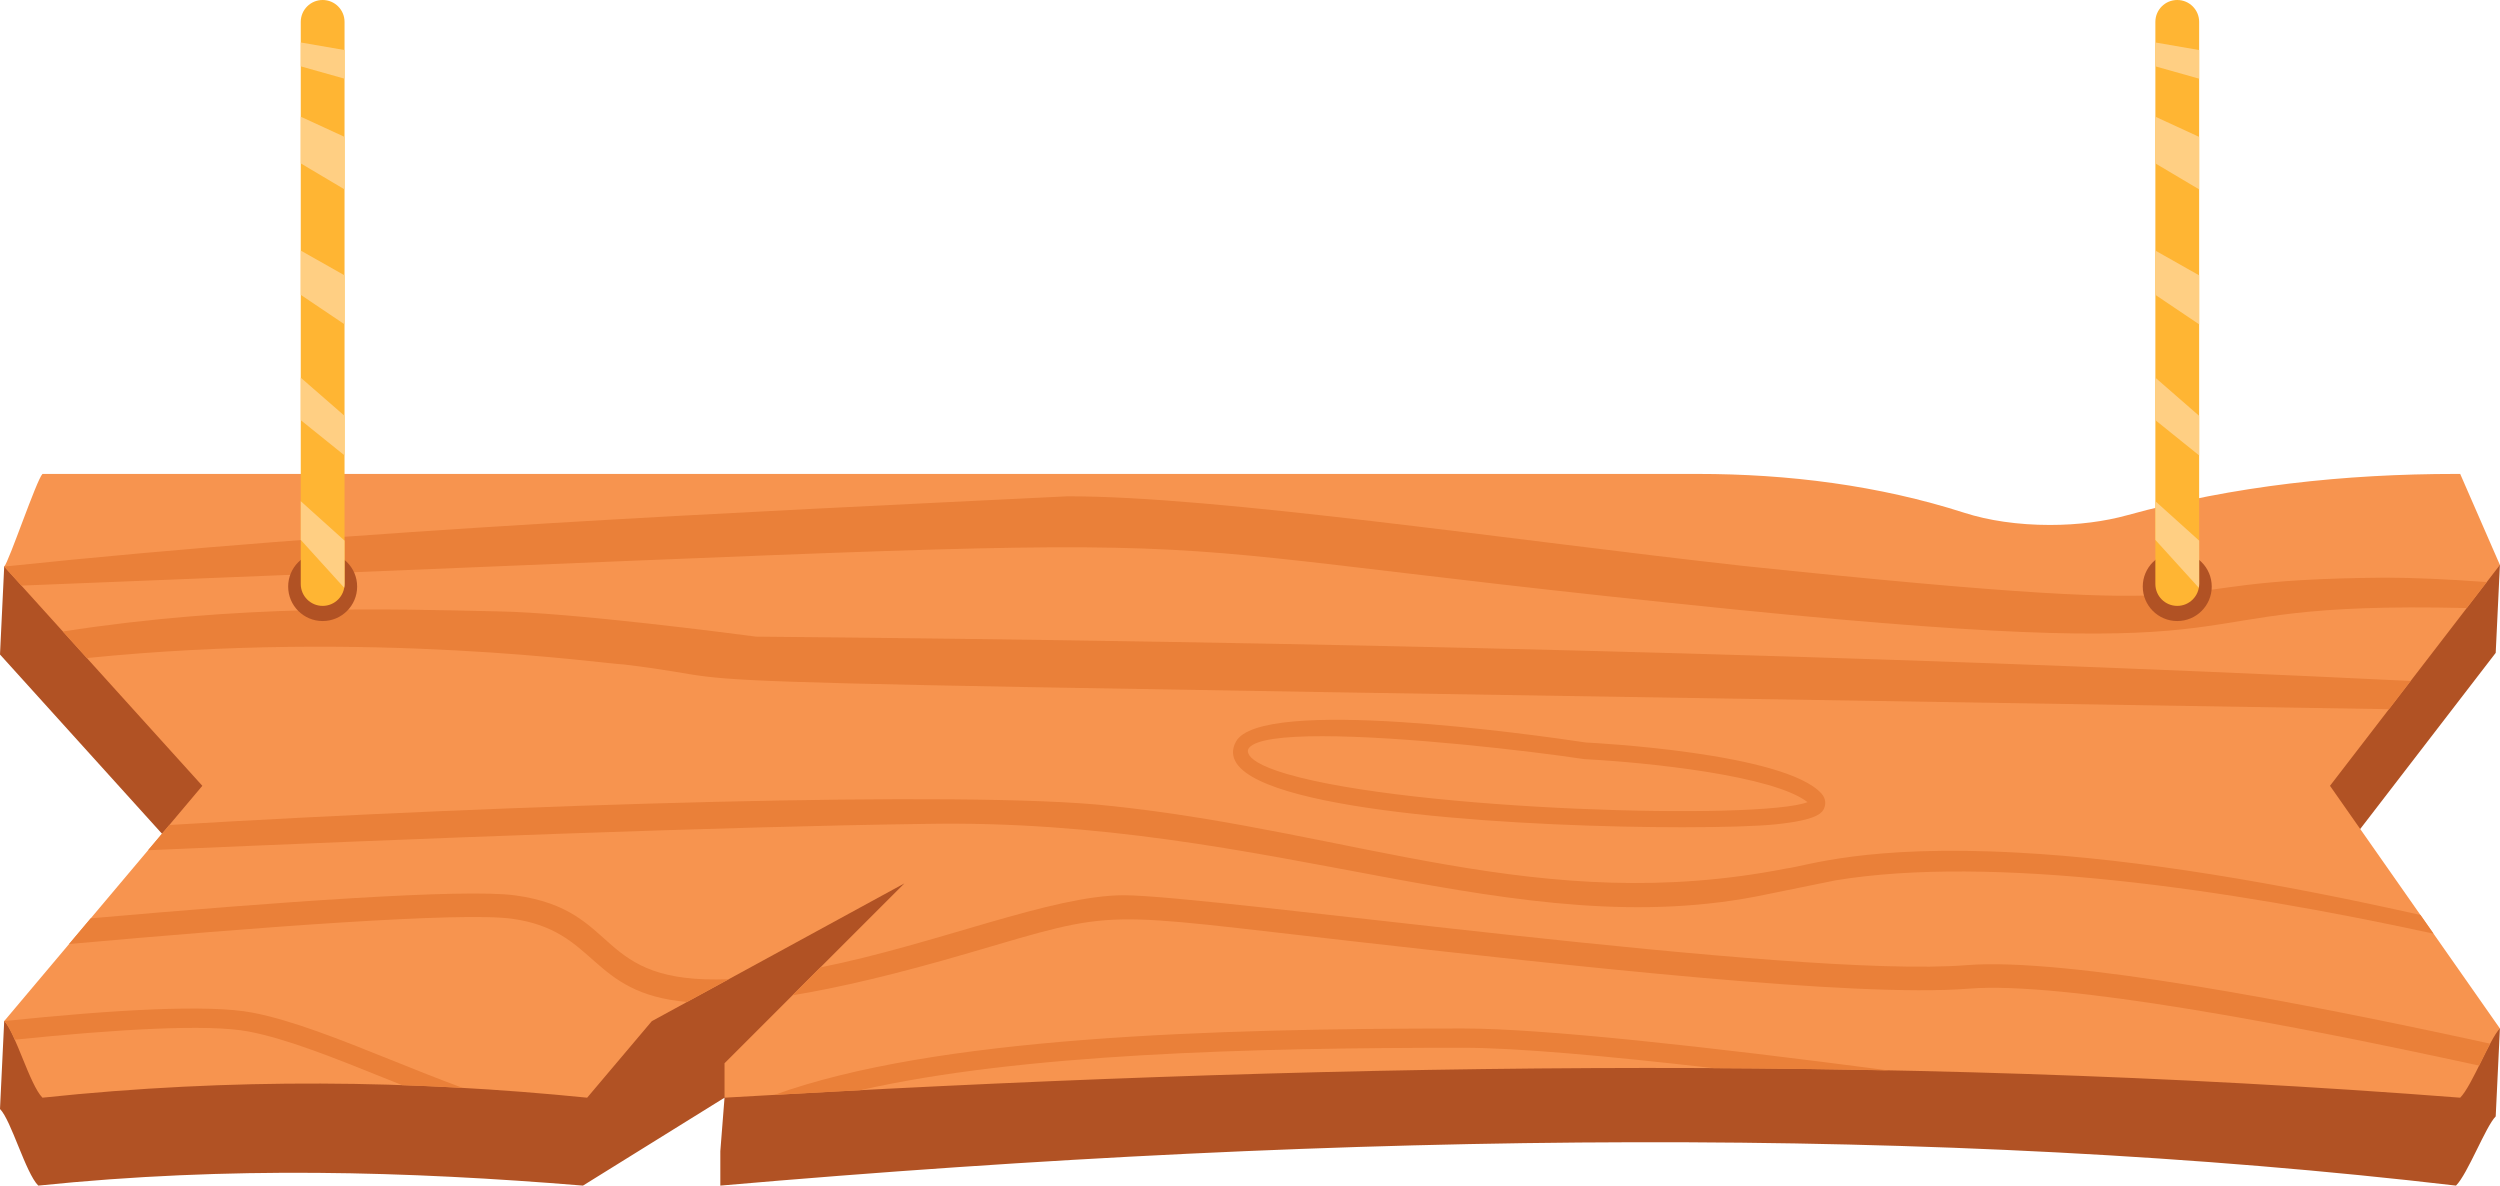 <?xml version="1.0" encoding="UTF-8"?><svg xmlns="http://www.w3.org/2000/svg" xmlns:xlink="http://www.w3.org/1999/xlink" height="615.4" preserveAspectRatio="xMidYMid meet" version="1.0" viewBox="0.0 -0.0 1297.6 615.4" width="1297.6" zoomAndPan="magnify"><defs><clipPath id="a"><path d="M 0 279 L 1297.551 279 L 1297.551 615.379 L 0 615.379 Z M 0 279"/></clipPath><clipPath id="b"><path d="M 2 245 L 1297.551 245 L 1297.551 570 L 2 570 Z M 2 245"/></clipPath></defs><g><g clip-path="url(#a)" id="change1_1"><path d="M 1207.18 453.504 L 1295.371 338.863 L 1297.551 293.23 L 1275.301 292.855 L 1274.762 291.625 L 1272.48 291.625 C 1262.27 291.625 1252.051 291.895 1241.852 292.297 L 488.359 279.711 L 43.445 286.328 L 2.18 294.074 L 0 339.711 L 102.84 453.504 L 54.551 510.84 L 2.18 529.98 L 0 575.613 C 5.793 581.41 13.309 608.828 19.863 615.379 C 118.828 605.16 211.785 607.934 302.582 615.379 L 376.059 569.742 L 373.879 597.504 L 373.879 615.379 C 704.43 586.594 1007.301 584.137 1274.762 615.379 C 1280.871 609.266 1290.16 584.676 1295.371 579.457 L 1297.551 533.82 L 1261.559 531.164 L 1207.18 453.504" fill="#b15224"/></g><g clip-path="url(#b)" id="change2_1"><path d="M 1209.359 407.867 L 1297.551 293.23 L 1276.941 245.988 L 1274.66 245.988 C 1217.102 245.988 1159.469 252.117 1103.98 267.453 C 1092.512 270.625 1078.75 272.473 1063.949 272.473 C 1047.309 272.473 1031.98 270.137 1019.73 266.203 C 975.062 251.863 928.109 245.988 881.199 245.988 L 22.043 245.988 C 18.969 249.062 4.605 291.648 2.18 294.074 L 105.02 407.867 L 2.18 529.98 C 7.977 535.773 15.488 563.191 22.043 569.742 C 120.656 559.293 214.328 560.648 304.762 569.742 L 338.32 530.02 L 469.41 458.516 L 376.059 551.867 L 376.059 569.742 C 675.766 552.145 975.867 546.395 1276.941 569.742 C 1283.051 563.629 1292.328 539.039 1297.551 533.82 L 1209.359 407.867" fill="#f7944f"/></g><g id="change3_1"><path d="M 648.273 388.223 C 651.738 383.785 666.402 382.121 686.148 382.121 C 728.195 382.121 793.277 389.66 822.312 394.02 L 822.457 394.031 C 855.43 395.742 920.535 402.566 938.184 416.344 C 913.73 425.797 733.352 420.824 668.113 401.781 C 653.328 397.465 649.016 393.641 648 391.191 C 647.508 390.012 647.594 389.094 648.273 388.223 Z M 873.211 429.379 C 895.145 429.379 912.508 428.801 921.328 427.895 C 943.477 425.625 946.234 422 947.16 418.477 C 947.445 417.402 947.844 414.613 945.469 411.941 C 926.543 390.734 827.27 385.586 823.199 385.391 C 795.109 381.184 654.324 361.371 641.504 384.938 C 639.359 388.867 639.48 392.672 641.859 396.242 C 659.047 422.078 795.172 429.379 873.211 429.379" fill="#ea8039"/></g><g id="change3_2"><path d="M 980.172 555.586 C 884.941 543.078 800.551 533.82 759.359 533.82 C 628.273 533.82 485.363 538.145 401.941 568.289 C 416.793 567.453 431.648 566.637 446.504 565.863 C 529.957 546.879 648.855 543.832 759.359 543.832 C 786.746 543.832 833.656 548.016 889.48 554.422 C 919.703 554.578 949.934 554.977 980.172 555.586" fill="#ea8039"/></g><g id="change3_3"><path d="M 265.66 476.855 C 310.297 482.965 305.516 515.582 356.578 520.059 L 378.254 508.238 C 307.312 511.059 323.547 472.418 267.328 464.723 C 240.914 461.109 141.863 468.312 47.082 476.66 L 35.859 489.988 C 133.617 481.238 239.312 473.25 265.66 476.855" fill="#ea8039"/></g><g id="change3_4"><path d="M 258.25 317.324 C 202.105 316.109 124.352 313.496 32.629 327.77 L 45.098 341.562 C 192.73 326.613 315.184 344.793 323.789 344.883 C 420.176 356.512 234.426 351.758 1239.949 368.105 L 1251.23 353.438 C 965.918 339.598 671.043 332.926 392.371 330.434 C 378.336 328.602 296.805 317.961 258.25 317.324" fill="#ea8039"/></g><g id="change3_5"><path d="M 3.762 532.047 C 4.074 532.527 4.391 533.035 4.715 533.605 C 4.828 533.812 4.949 534.035 5.062 534.25 C 5.41 534.891 5.762 535.57 6.113 536.293 C 6.195 536.457 6.277 536.625 6.359 536.793 C 6.789 537.688 7.223 538.629 7.66 539.617 C 7.664 539.625 7.664 539.629 7.668 539.637 C 60.426 534.234 107.949 531.371 129.086 535.41 C 148.973 539.219 173.379 549.035 199.211 559.43 C 202.332 560.684 205.543 561.965 208.754 563.246 C 219.258 563.605 229.715 564.078 240.121 564.664 C 227.531 560.004 215.086 555.016 202.973 550.148 C 176.582 539.551 151.66 529.539 130.969 525.582 C 108.195 521.227 58.945 524.062 2.18 529.98 C 2.582 530.379 2.992 530.906 3.41 531.5 C 3.523 531.668 3.645 531.867 3.762 532.047" fill="#ea8039"/></g><g id="change3_6"><path d="M 902.008 316.512 C 1202.77 346.672 1108.578 311.535 1280.34 315.602 L 1290.719 302.105 C 1269.93 300.594 1251.941 299.836 1238.102 299.816 C 1095.531 300.922 1193.34 323.961 904.387 293.684 C 785.316 280.488 630.586 257.344 553.844 257.613 C 382.711 266 187.148 274.652 2.18 294.074 L 11.105 303.953 C 739.922 275.297 498.863 276.02 902.008 316.512" fill="#ea8039"/></g><g id="change3_7"><path d="M 1256.301 474.91 C 1183.93 458.609 1109.57 445.836 1047.68 442.574 C 968.285 438.191 937.02 449.676 927.141 450.789 C 799.508 475.836 703.289 431.531 575.902 418.246 C 502.629 410.141 265.578 417.562 87.895 428.199 L 76.855 441.309 C 215.926 435.234 376.445 429.027 479.625 427.648 C 662.051 424.152 786.418 492.133 917.691 464.066 C 919.684 463.66 952.25 457.035 952.738 456.938 C 1033.262 443.645 1154.59 461.047 1263.078 484.598 L 1256.301 474.91" fill="#ea8039"/></g><g id="change3_8"><path d="M 1292.488 541.711 C 1193.801 520.113 1072.02 496.867 1020.898 500.941 C 931.098 508.176 629.484 464.668 583.184 464.668 C 546.016 464.668 486.148 490.012 425.801 502.125 L 411.324 516.602 C 435.156 512.711 465.074 505.723 503.195 494.539 C 582.305 471.332 568.027 473.457 704.863 488.871 C 813.613 501.125 962.551 517.922 1021.871 513.152 C 1070.512 509.242 1189.23 531.84 1286.762 553.094 C 1288.73 549.125 1290.68 545.121 1292.488 541.711" fill="#ea8039"/></g><g id="change1_2"><path d="M 185.371 304.449 C 185.371 314.336 177.355 322.348 167.473 322.348 C 157.586 322.348 149.57 314.336 149.57 304.449 C 149.57 294.562 157.586 286.551 167.473 286.551 C 177.355 286.551 185.371 294.562 185.371 304.449" fill="#b15224"/></g><g id="change4_1"><path d="M 167.473 -0.004 C 161.191 -0.004 156.105 5.086 156.105 11.359 L 156.105 303.113 C 156.105 309.391 161.191 314.48 167.473 314.48 C 173.746 314.48 178.836 309.391 178.836 303.113 L 178.836 11.359 C 178.836 5.086 173.746 -0.004 167.473 -0.004" fill="#ffb533"/></g><g id="change5_1"><path d="M 156.105 153.039 L 178.836 168.348 L 178.836 142.914 L 156.105 130.066 L 156.105 153.039" fill="#ffcf83"/></g><g id="change5_2"><path d="M 156.105 60.578 L 156.105 84.809 C 162.98 88.91 171.148 93.754 178.836 98.305 L 178.836 71.047 L 156.105 60.578" fill="#ffcf83"/></g><g id="change5_3"><path d="M 178.836 215.84 L 156.105 196.035 L 156.105 218.078 L 178.836 236.383 L 178.836 215.84" fill="#ffcf83"/></g><g id="change5_4"><path d="M 178.836 303.113 L 178.836 280.609 L 156.105 260.141 L 156.105 280.227 L 178.641 305.07 C 178.75 304.434 178.836 303.785 178.836 303.113" fill="#ffcf83"/></g><g id="change5_5"><path d="M 156.105 22.047 L 156.105 34.438 L 178.836 40.844 L 178.836 25.977 L 156.105 22.047" fill="#ffcf83"/></g><g id="change1_3"><path d="M 1147.98 304.449 C 1147.98 314.336 1139.969 322.348 1130.078 322.348 C 1120.199 322.348 1112.18 314.336 1112.18 304.449 C 1112.18 294.562 1120.199 286.551 1130.078 286.551 C 1139.969 286.551 1147.98 294.562 1147.98 304.449" fill="#b15224"/></g><g id="change4_2"><path d="M 1130.078 -0.004 C 1123.801 -0.004 1118.719 5.086 1118.719 11.359 L 1118.719 303.113 C 1118.719 309.391 1123.801 314.48 1130.078 314.48 C 1136.359 314.48 1141.449 309.391 1141.449 303.113 L 1141.449 11.359 C 1141.449 5.086 1136.359 -0.004 1130.078 -0.004" fill="#ffb533"/></g><g id="change5_6"><path d="M 1118.719 153.039 L 1141.449 168.348 L 1141.449 142.914 L 1118.719 130.066 L 1118.719 153.039" fill="#ffcf83"/></g><g id="change5_7"><path d="M 1118.719 60.578 L 1118.719 84.809 C 1125.59 88.91 1133.762 93.754 1141.449 98.305 L 1141.449 71.047 L 1118.719 60.578" fill="#ffcf83"/></g><g id="change5_8"><path d="M 1141.449 215.84 L 1118.719 196.035 L 1118.719 218.078 L 1141.449 236.383 L 1141.449 215.84" fill="#ffcf83"/></g><g id="change5_9"><path d="M 1141.449 303.113 L 1141.449 280.609 L 1118.719 260.141 L 1118.719 280.227 L 1141.25 305.07 C 1141.359 304.434 1141.449 303.785 1141.449 303.113" fill="#ffcf83"/></g><g id="change5_10"><path d="M 1118.719 22.047 L 1118.719 34.438 L 1141.449 40.844 L 1141.449 25.977 L 1118.719 22.047" fill="#ffcf83"/></g></g></svg>